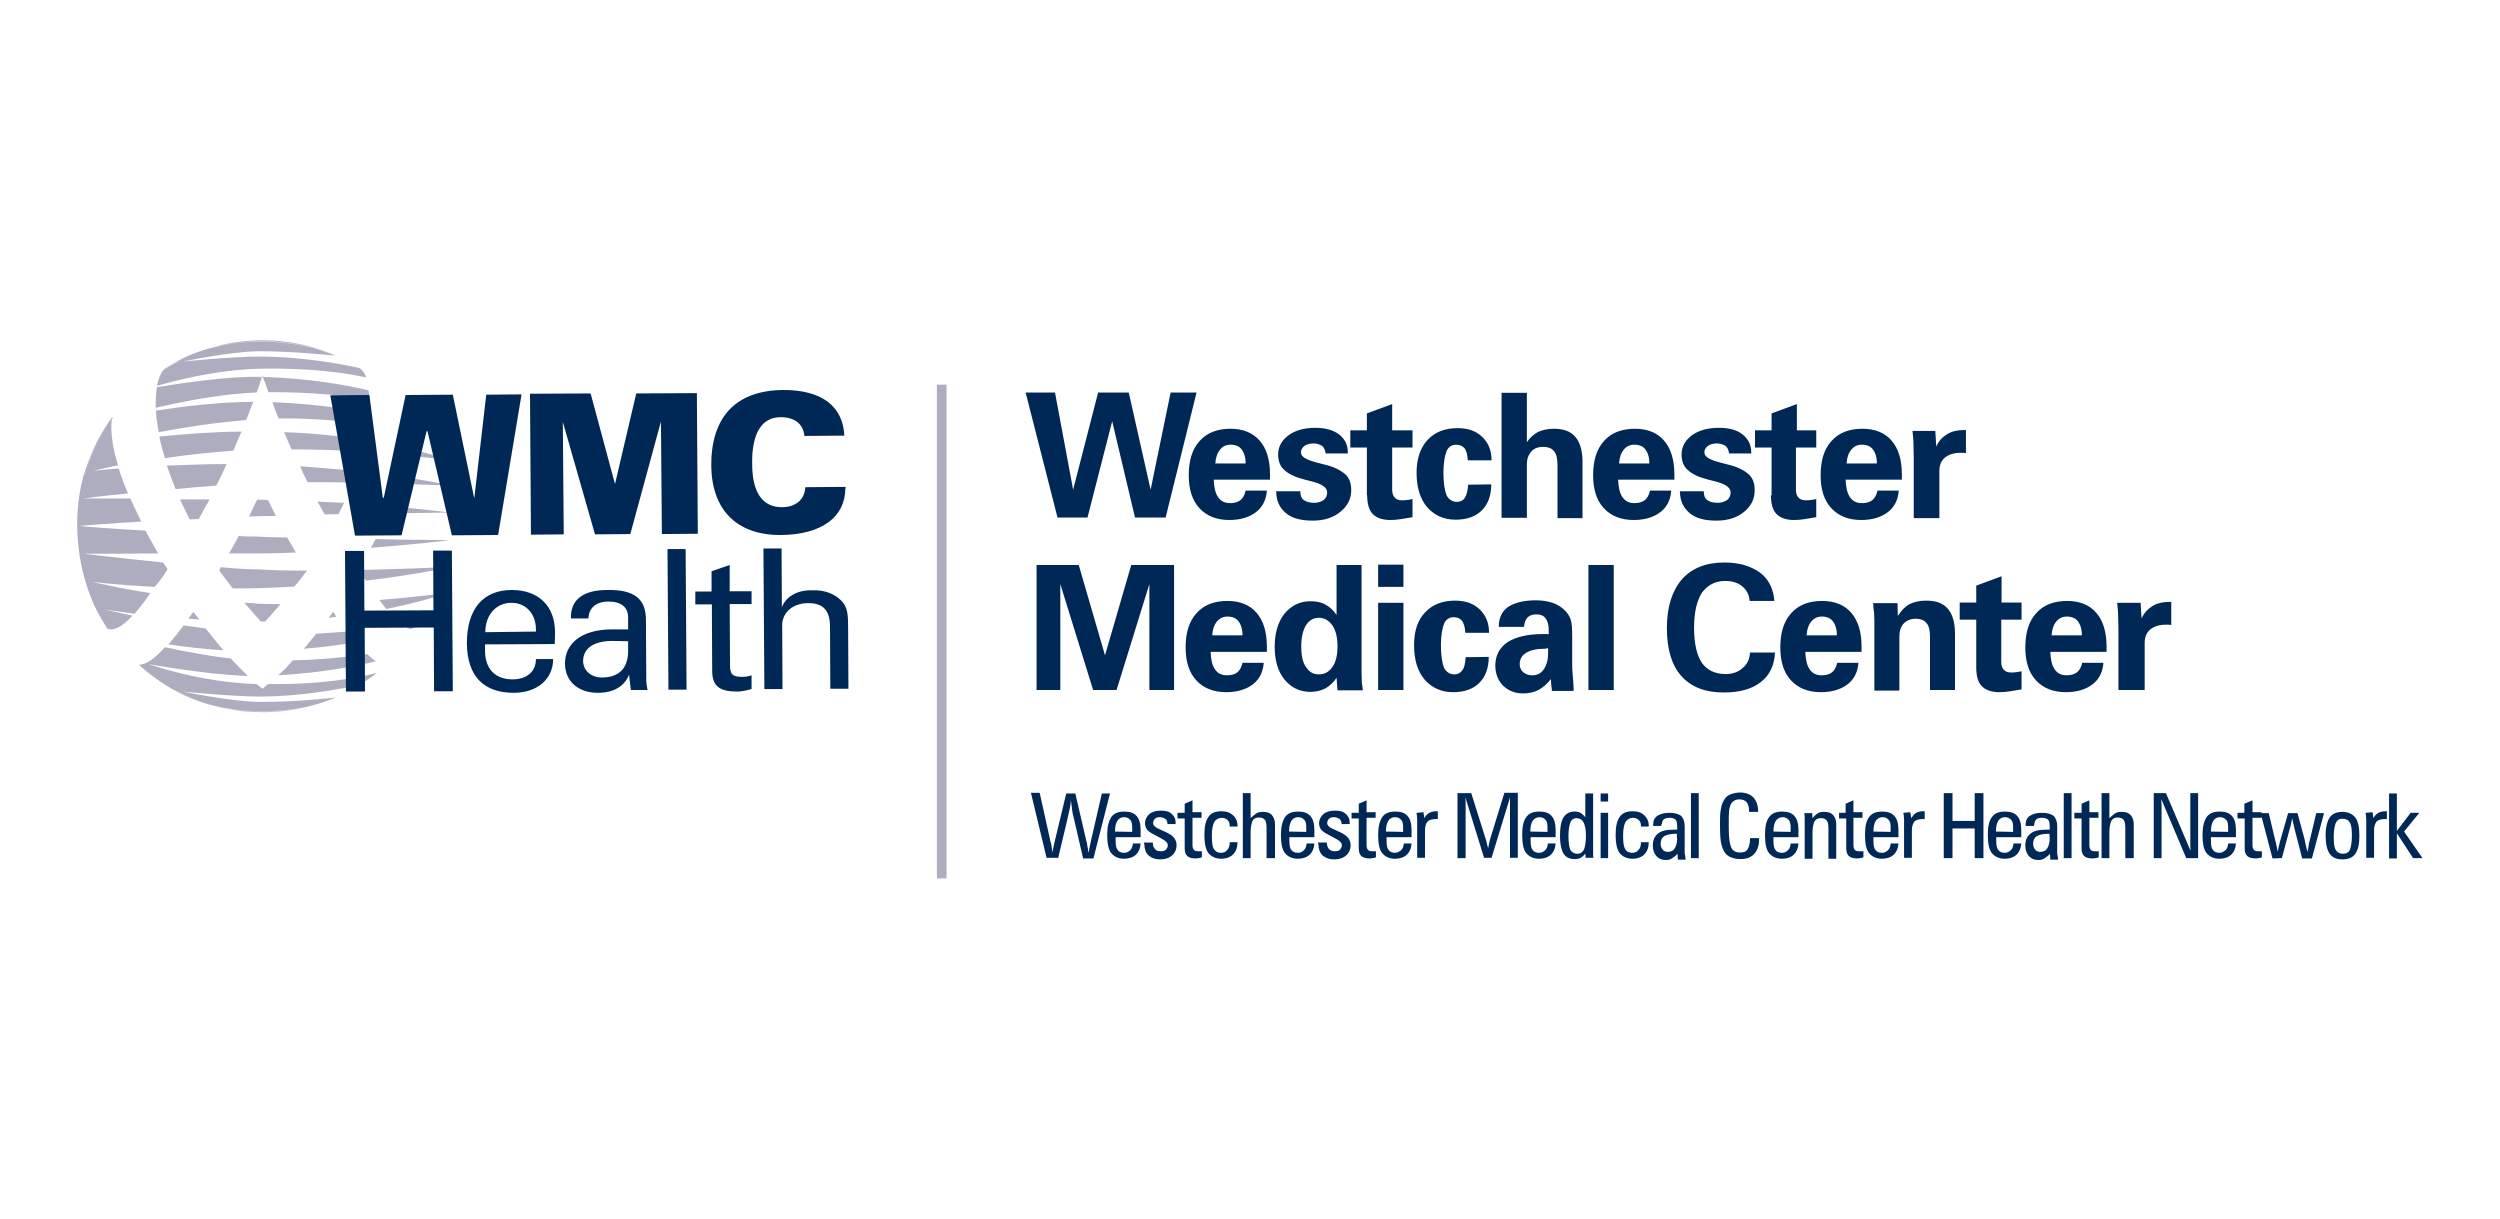 <?xml version="1.0" encoding="utf-8"?>
<!-- Generator: Adobe Illustrator 27.2.0, SVG Export Plug-In . SVG Version: 6.00 Build 0)  -->
<svg version="1.1" id="Layer_1" xmlns="http://www.w3.org/2000/svg" xmlns:xlink="http://www.w3.org/1999/xlink" x="0px" y="0px"
	 viewBox="0 0 800 390.1" style="enable-background:new 0 0 800 390.1;" xml:space="preserve">
<style type="text/css">
	.st0{fill:#AEADBF;}
	.st1{fill:#002856;}
</style>
<g>
	<path class="st0" d="M84,120c0.1,0.3,0.1,0.5,0.3,0.6c-0.1,0-0.3,0-0.4,0C83.9,120.4,83.9,120.1,84,120 M31.1,195.1
		c1,2.1,2.3,4.1,3.5,6.1c0,0,0,0,0.1,0C33.4,199.2,32.1,197.2,31.1,195.1L31.1,195.1 M30.6,194c-0.1-0.1-0.1-0.4-0.3-0.5
		C30.5,193.8,30.5,193.9,30.6,194 M31.1,141.9c1.4-2.9,3.1-5.6,5-8.1c0-0.1,0-0.1,0-0.3c-3.6,5.1-6.5,10.9-8.5,16.9
		c0.9-2.9,2-5.6,3.4-8.3C31,142,31,141.9,31.1,141.9 M27.1,152c0.1-0.3,0.1-0.6,0.3-0.9C27.3,151.5,27.3,151.8,27.1,152 M57,221.3
		c-4.5-2.4-8.6-5.1-12.4-8.5h-0.1c7.8,6.9,16.8,12,28,13.9c-5.4-1.1-10.5-2.9-15.4-5.4L57,221.3z M57.3,115.5c3.8-2,7.9-3.5,12-4.6
		c-6.6,1.5-11.9,4-16.3,6.8c-0.3,0.1-0.5,0.4-0.8,0.6c1.5-1,3.1-1.9,4.8-2.8H57.3z M142.2,155.4c0-0.1,0-0.3-0.1-0.4
		c0,0-0.1,0-0.3,0c0,0.1,0,0.3,0.1,0.4C142.2,155.4,142.2,155.4,142.2,155.4 M139.3,191c0.1-0.3,0.3-0.5,0.4-0.9c0,0-0.1,0-0.3,0
		c-0.1,0.3-0.3,0.6-0.4,0.9C139.2,191,139.3,191,139.3,191 M134.6,200.2c0.4-0.5,0.6-1,0.9-1.5h-0.1c-0.3,0.5-0.6,1-0.9,1.5
		C134.4,200.3,134.6,200.2,134.6,200.2 M139.6,146.8c-0.1-0.3-0.3-0.5-0.4-0.9h-0.1c0.1,0.3,0.3,0.6,0.4,0.9
		C139.6,146.8,139.6,146.8,139.6,146.8 M135.4,138.1c-0.3-0.5-0.6-1-0.9-1.5c0,0,0,0-0.1,0c0.4,0.5,0.6,1,0.9,1.5
		C135.3,138.1,135.4,138.1,135.4,138.1 M143.6,164L143.6,164c0,0-0.1,0-0.3-0.1c0,0,0,0,0,0.1C143.5,164,143.6,164,143.6,164
		 M142.2,181.9c0-0.1,0-0.3,0.1-0.4c0,0-0.1,0-0.4,0c0,0.1-0.1,0.3-0.1,0.4C142.1,181.9,142.2,181.9,142.2,181.9 M27.5,150.8
		c0,0.1,0,0.1,0,0.3s0,0.3-0.1,0.3c0.1-0.3,0.1-0.6,0.3-0.9C27.6,150.5,27.5,150.6,27.5,150.8 M31,194.8c0,0,0,0.1,0.1,0.1
		c-0.1-0.3-0.3-0.6-0.4-0.9C30.8,194.3,30.9,194.5,31,194.8 M84,109.2L84,109.2L84,109.2c9.6,0.1,17.3,1.9,23.4,4.5
		c0.1,0,0.1,0,0.1,0c-7.1-3-15-4.8-23.3-4.8c-5.1,0-10.1,0.6-14.9,1.9C73.7,109.9,78.4,109.2,84,109.2z M143.2,172.9
		c0.3,0,0.4,0,0.4,0l0,0C143.6,172.9,143.5,172.9,143.2,172.9L143.2,172.9 M120.8,215.3L120.8,215.3c-0.1,0-0.1,0.1-0.3,0.1
		C120.7,215.4,120.8,215.3,120.8,215.3 M84,227.7c-4.1,0-7.9-0.3-11.5-0.9c3.8,0.8,7.6,1.1,11.6,1.1c4.8,0,9.5-0.6,13.9-1.6
		C93.8,227.2,89.2,227.7,84,227.7L84,227.7z M27.1,152c-0.8,2.5-1.3,5-1.6,7.5v0.1c-0.4,2.9-0.6,5.8-0.6,8.8l0,0l0,0l0,0
		c0,3,0.3,5.9,0.6,8.8v0.1c0.5,3,1.1,5.9,2,8.6c0,0.1,0,0.1,0,0.3c0.8,2.5,1.8,5,2.9,7.4c-3.5-7.8-5.4-16.5-5.4-25.6
		C25,162.3,25.8,157,27.1,152 M53.6,182.2c-0.1-0.3-0.3-0.5-0.5-0.8c-0.3-0.5-0.5-0.9-0.9-1.4c-13.8-1.4-25.4-2.8-25.4-2.8
		s11,0,23.8-0.1c-1.4-2.5-2.8-4.9-4-7.3c-11.1-0.6-19.5-1.3-21.5-1.5c1.9-0.1,9.8-0.8,20.1-1.4c-1.3-2.6-2.4-5-3.5-7.4
		c-8.6,0-15,0-15,0s5.9-0.8,14.3-1.6c-1.3-2.9-2.3-5.6-3-8c-5.3,0.4-8.1,0.8-8.1,0.8s2.9-0.8,7.9-1.8c-0.9-2.8-1.5-5.3-1.8-7.5v-0.1
		c-0.5-3.3-0.5-5.8-0.1-7.8c-1.9,2.6-3.5,5.3-5,8.1c0,0.1-0.1,0.1-0.1,0.3c-1.3,2.6-2.4,5.4-3.4,8.3c-0.1,0.3-0.1,0.6-0.3,0.9
		s-0.1,0.6-0.3,0.9c-1.4,5-2.1,10.3-2.1,15.8c0,9.1,1.9,17.9,5.4,25.8c0.1,0.1,0.1,0.4,0.3,0.5c0.1,0.3,0.3,0.6,0.4,0.9l0,0
		c1,2.1,2.3,4.1,3.5,6.1c2,1,4.8-0.5,8.1-4.1c-5.5-1.1-8.8-2-8.8-2s3.4,0.6,9.4,1.4c1.6-1.8,3.4-4,5.1-6.6
		c-11.3-1.8-18.5-3.6-18.5-3.6s7.6,1,19.9,1.6C51.1,186,52.4,184.2,53.6,182.2 M65.8,201.1c-2.5-0.4-4.8-0.6-7-1
		c-1.8,2.4-3.4,4.4-4.9,6.1c5.3,0.8,11.4,1.5,17.6,1.9C69.5,205.8,67.7,203.4,65.8,201.1 M89,216.1c13.9-0.8,24.8-2.9,31.3-4.5
		c-0.9-0.5-1.8-1.4-2.8-2.3c-6.1,0.9-14.4,1.8-23.8,2C92.2,213.1,90.7,214.6,89,216.1 M85.8,218.9c-0.6,0.5-1.1,1-1.8,1.5
		c-0.6-0.5-1.3-1-1.9-1.5c-18-0.5-34.6-6.4-34.6-6.4s18.4,3.4,31.8,3.8c-1.8-1.8-3.6-3.6-5.5-5.6c-7.4-0.8-14.9-2.3-21-3.6
		c-3.5,3.9-6.1,5.6-8.3,5.6c3.8,3.4,7.9,6.3,12.4,8.5l0.3,0.1c4.8,2.5,9.9,4.3,15.4,5.4c3.6,0.6,7.4,1,11.5,0.9l0,0
		c5.1,0,9.8-0.5,14.1-1.4c3.3-0.8,6.3-1.8,9.3-3c0,0-12.5,1.5-24.5,1.4c-8.5,0-24.5-3.3-24.5-3.3s15.9,1.6,24.6,1.6
		c16.5,0,32-3.8,32-3.8c1.9-1.1,3.8-2.4,5.5-3.8c0,0,0.1-0.1,0.3-0.1C120.3,215.4,107.4,219.2,85.8,218.9 M107.1,196.4l-0.5-0.6
		c-0.5,0.6-1,1.3-1.4,1.9c0.9-0.1,1.8-0.3,2.5-0.3C107.4,197.1,107.2,196.8,107.1,196.4 M61.4,196.4c-0.4,0.6-0.8,1.1-1.1,1.6
		c1.1,0.1,2.3,0.1,3.5,0.3c-0.6-0.9-1.3-1.6-1.9-2.5L61.4,196.4z M101.2,202.8c-1.4,1.6-2.6,3.3-4,4.8c6.4-0.5,11.9-1.3,16.6-2.1
		c-0.9-1-1.8-2.1-2.8-3.4C107.9,202.3,104.7,202.6,101.2,202.8 M115.9,144.5c0.4-1.3,0.6-2.5,0.9-3.6c-7.4-1.3-16.1-2.3-25.9-2.6
		c0.8,1.8,1.6,3.6,2.4,5.5C101.6,143.8,109.3,144.1,115.9,144.5 M77.3,138.1c-10.1,0.1-19.1,0.9-26.3,1.6c0.4,2.1,1,4.5,1.8,6.9
		c6.5-1,13.9-1.8,21.9-2.4C75.5,142.1,76.4,140.1,77.3,138.1 M98.4,154.3c4.8,0,9.6,0,14.4,0.1c0.5-1.3,0.9-2.4,1.4-3.6
		c-5.5-0.6-11.6-1.1-18.1-1.6C96.7,150.9,97.5,152.5,98.4,154.3 M101.6,160.5c0.3,0.5,0.6,1.1,0.9,1.6l1.4,2.5c1.4,0,2.9,0,4.4-0.1
		c0.6-1.3,1.3-2.4,1.8-3.6C107.2,160.8,104.4,160.7,101.6,160.5 M72.5,148.5c-7,0-13.5,0.3-19.1,0.5c0.8,2.4,1.8,5,2.8,7.5
		c4.3-0.4,8.8-0.8,13-1.1C70.4,153.1,71.5,150.9,72.5,148.5 M82.8,118c16.8-0.4,28.8,1.5,34.4,2.8c-0.5-1.5-1.3-2.5-2.1-3
		c-0.1,0-0.1-0.1-0.3-0.1c-2.3-0.5-16.6-3.6-31.8-3.6c-8.8,0-24.6,1.6-24.6,1.6s16-3.3,24.5-3.3c11.3,0,23,1.3,24.4,1.4
		c-6.1-2.6-13.6-4.4-23.3-4.5l0,0l0,0c-5.5,0-10.4,0.6-14.6,1.6c-4.3,1.1-8.3,2.6-12,4.6l-0.3,0.1c-1.6,0.9-3.3,1.8-4.8,2.8
		c-0.9,1-1.6,2.8-2.1,5.1C55.6,121.9,68.8,118.4,82.8,118 M67,159.8c-3,0-6.3,0-9.4,0c1,2.1,2,4.3,3.1,6.4c1,0,1.9-0.1,2.9-0.1
		c0.8-1.4,1.4-2.6,2.1-3.9C66.2,161.4,66.7,160.7,67,159.8 M89.2,133.9c10-0.1,20.3,0.8,28.6,1.6c0.1-1.1,0.3-2.3,0.4-3.3
		c-7.8-1.5-18.1-3-31-3.5C87.8,130.5,88.4,132.3,89.2,133.9 M83.8,120.6c-0.3,0-0.4,0-0.6,0c-10.6-0.3-26.8,2.3-33,3.3
		c-0.3,1.9-0.4,4-0.4,6.6c8.6-2,21.1-4.5,32.3-4.9C82.8,123.9,83.3,122.3,83.8,120.6 M85.9,125.5c13.1-0.1,24.5,1.1,32.3,2.3
		c0-1-0.1-2-0.3-2.9c-7.5-1.8-19.1-3.8-33.8-4.3C84.8,122.3,85.3,123.9,85.9,125.5 M81,128.6c-10.8,0-22.8,1.5-31.1,2.8
		c0.1,2.1,0.4,4.4,0.9,6.9c7.8-1.5,17.5-3,28-3.9C79.5,132.5,80.3,130.5,81,128.6 M128.4,154.8c7.3,0.3,12.5,0.5,13.6,0.5
		c0-0.1,0-0.3-0.1-0.4c-1-0.3-5.6-1.1-12.8-2.3C128.9,153.4,128.7,154.1,128.4,154.8 M117.1,185.8c13.5-1.6,22.9-3.5,24.8-3.9
		c0-0.1,0.1-0.3,0.1-0.4c-2,0.1-13.5,0.6-27,0.9C115.7,183.7,116.3,184.8,117.1,185.8 M120.2,172.5c-0.5,0.9-1,1.9-1.5,2.8
		c12.9-1,22.6-2.1,24.5-2.4c0,0,0,0,0-0.1C141.3,172.8,131.6,172.8,120.2,172.5 M131.3,145.8c4.5,0.5,7.5,0.9,8.1,0.9
		c-0.1-0.3-0.3-0.6-0.4-0.9c-0.6-0.3-3.3-1-7.3-2C131.7,144.5,131.4,145.1,131.3,145.8 M132.6,137.6c1.4,0.3,2.4,0.4,2.6,0.5
		c-0.3-0.5-0.6-1-0.9-1.5c-0.3-0.1-0.9-0.4-1.8-0.6C132.6,136.5,132.6,137.1,132.6,137.6 M123.6,194.9c8.6-1.8,14.1-3.4,15.4-3.8
		c0.1-0.3,0.3-0.6,0.4-0.9c-1.3,0.1-8.1,1-18,1.8C122.2,193,122.9,194,123.6,194.9 M131.3,201.3c1.6-0.5,2.6-0.9,3-1
		c0.4-0.5,0.6-1,0.9-1.5c-0.6,0.1-3,0.5-6.6,1.1C129.6,200.6,130.6,201.1,131.3,201.3 M124.3,164.3c9.6-0.1,17.4-0.3,18.9-0.3
		c0,0,0,0,0-0.1c-1.4-0.1-8.3-1-17.9-1.9C125.1,162.9,124.7,163.7,124.3,164.3 M82.8,159.9c-0.1,0-0.3,0-0.5,0
		c-0.9,1.8-1.8,3.6-2.6,5.4c0.9,0,1.8-0.1,2.8-0.1c1.6,0,3.5-0.1,5.8-0.1c-0.9-1.6-1.6-3.4-2.5-5C84.8,159.9,83.8,159.9,82.8,159.9
		 M70.7,181.5c-0.3,0.4-0.4,0.8-0.6,1c1.4,2,2.9,3.9,4.4,5.8c2.8,0,5.6,0,8.6-0.1c3.8-0.1,7.5-0.3,11.1-0.5c1.4-1.6,2.8-3.4,4-5.1
		c-5.5,0-10.8-0.1-15.5-0.4C78.9,182.2,74.9,181.9,70.7,181.5 M76.4,171.5c-1,1.9-2.1,3.8-3.1,5.6c3.6,0,6.9,0,9.5,0
		c3.9,0,7.9-0.1,11.9-0.3c-0.9-1.5-1.8-3.1-2.8-4.8c-3.8-0.1-7-0.1-9.5-0.3C80.5,171.7,78.5,171.7,76.4,171.5 M78.2,192.9
		c2.4,2.8,4.4,5,5.3,6c0.4,0,0.8,0,1.3,0c0.9-1,2.8-3,5-5.6c-2.4,0-4.8,0-7.1-0.1C81,193,79.7,192.9,78.2,192.9"/>
	<path class="st1" d="M250.2,194.3l-0.1-18.8h-5.8l0.3,45h5.8l-0.1-20.4c0-4.1,3.4-7.1,8.3-7.1c5,0,7,2.5,7,7.6l0.1,19.8h5.8
		l-0.1-19.4c0-3.6-0.1-6.1-1.5-8c-2-2.6-5.6-4.3-9.8-4.1C255.2,188.7,251.5,190.9,250.2,194.3 M222.5,189.3v4.1h5.3l0.1,21.3
		c0,5,2.5,6.6,8.1,6.6c1.1,0,2.6-0.3,4.5-0.8v-4.4c-0.9,0.3-1.9,0.5-2.9,0.5c-3.4,0-4-0.9-4-4l-0.1-19.3h7v-4.1h-7v-8.4l-5.8,2v6.5
		L222.5,189.3z M219.4,175.7h-5.8l0.3,45h5.8L219.4,175.7z M207.2,220.8c-0.3-1.6-0.4-2.6-0.4-3v-2l-0.1-17.4
		c0-6.6-3.5-9.8-12.5-9.6c-7.5,0-11.5,3.1-11.5,8.6v0.5h5.6c0.1-3.4,2.5-5.4,6.4-5.4c4.1,0,6.3,1.8,6.3,5.1v3.8h-5.4
		c-9.5,0.1-14.8,4.5-14.8,10.9c0,5.6,4.1,9.4,10.5,9.4c5,0,8.5-2,10-5.8c0.3,2.3,0.4,3.9,0.6,4.9H207.2z M201,205.2v3.1
		c0,5.6-3,8.5-8.4,8.5c-3.5,0-6-2.3-6-5.3c0-3.8,3.1-6.4,9.4-6.4L201,205.2z M155.3,202.3c0-5.6,3.5-9.4,8.4-9.4
		c4.4,0,7.8,3.3,7.8,8.6v0.6L155.3,202.3z M177,210.9h-5.5c0,4-2.9,6.5-7.5,6.5c-5.5,0-8.8-3.3-8.8-9.3v-1.3v-0.6l22.3-0.1
		c0.1-1.3,0.1-2.5,0.1-3.8c0-8.4-5.3-13.5-13.8-13.5c-9.1,0-14.4,5.9-14.4,17.1c0.1,10.4,5.3,15.8,15,15.8
		C171.8,221.7,177,217.4,177,210.9 M116.8,221.3l-0.1-20.4l22.1-0.1l0.1,20.4h6l-0.3-45h-6l0.1,19.1l-22.1,0.1l-0.1-19.1h-6.1
		l0.3,45H116.8z M270.5,156.3c0,9-7.4,14.8-20.6,14.9c-14,0.1-22.1-7.9-22.3-22.1c-0.1-15.6,7.8-24.1,22.8-24.3
		c12.5-0.1,19.3,5.1,19.8,14.6l-12.8,0.1c-0.3-3.8-3.1-6-7.6-6c-6,0-9.3,5.1-9.1,15c0,9.1,3.3,13.8,9.5,13.8c4.4,0,7.3-2.4,7.5-6.4
		l12.9-0.1V156.3z M169.6,126l19.4-0.1l7.8,29l6.8-29l19.4-0.1l0.3,45l-11.5,0.1l-0.3-36l-9.8,36l-11.3,0.1l-10.3-36l0.3,36
		l-10.5,0.1L169.6,126z M105.7,126.5l12.5-0.1l4.3,32.9h0.3l7-32.9l15.1-0.1l6.8,32.9h0.1l3.8-32.9l11.3-0.1l-7.5,45l-14.8,0.1
		l-7.8-33.3h-0.3l-8,33.3l-14.9,0.1L105.7,126.5z M328.2,125.6h9.4l5.8,31.1l8-31.1h9.8l7,31.1l6.4-31.1h8.3l-9.9,40h-9.8l-7.3-30.8
		l-7.9,30.8h-9.6L328.2,125.6z M398.6,157c-0.3,1.4-0.9,2.4-1.6,3c-0.8,0.6-1.9,1-3.3,1c-1.8,0-3-0.6-3.9-1.9
		c-0.9-1.3-1.3-3.1-1.4-5.6h18c0-0.3,0-0.4,0-0.6s0-0.6,0-1.1c0-4.6-1.1-8.3-3.3-10.8s-5.3-3.8-9.3-3.8c-4.3,0-7.6,1.3-9.9,3.9
		c-2.4,2.6-3.5,6.3-3.5,11c0,4.5,1.1,8,3.4,10.5c2.3,2.5,5.5,3.8,9.6,3.8c3.5,0,6.4-0.9,8.5-2.5c2.1-1.6,3.3-4,3.5-6.9L398.6,157
		L398.6,157z M388.9,148.4c0.1-1.9,0.6-3.4,1.5-4.5c0.9-1.1,2-1.6,3.4-1.6c1.5,0,2.8,0.5,3.5,1.5c0.8,1,1.3,2.5,1.3,4.5h-9.6
		 M408.4,157.4c0,2.9,1.1,5.1,3.1,6.8s4.9,2.4,8.6,2.4c3.5,0,6.5-0.9,8.8-2.8s3.5-4.1,3.5-7c0-2.1-0.6-3.9-2-5.1s-3.6-2.4-6.8-3.1
		c-0.4-0.1-1.1-0.3-1.9-0.5c-3.6-0.9-5.4-1.9-5.4-3.3c0-0.9,0.4-1.5,1.1-2.1c0.8-0.5,1.6-0.8,2.9-0.8c1.1,0,2,0.3,2.8,0.8
		c0.6,0.5,1,1.4,1.1,2.4h7.1v-0.3c0-2.4-0.9-4.3-2.8-5.8c-1.9-1.4-4.4-2.1-7.6-2.1c-3.5,0-6.4,0.8-8.6,2.4c-2.1,1.6-3.3,3.6-3.3,6.1
		c0,2.1,0.6,3.8,2,5c1.3,1.3,3.5,2.3,6.6,3.1c0.5,0.1,1.1,0.3,2,0.5c3.5,0.9,5.1,2,5.1,3.6c0,1-0.4,1.8-1.1,2.4
		c-0.8,0.5-1.8,0.9-3,0.9c-1.5,0-2.6-0.3-3.4-0.9c-0.8-0.6-1.1-1.5-1.1-2.8h-7.9 M437.5,158.5c0,2.8,0.6,4.8,1.8,6s3,1.9,5.6,1.9
		c1.1,0,2.4-0.1,3.5-0.3s2.4-0.4,3.6-0.6v-5.8c-0.6,0.1-1.3,0.3-1.8,0.3c-0.5,0.1-1.1,0.1-1.6,0.1c-1,0-1.8-0.3-2.3-0.9
		c-0.5-0.5-0.8-1.4-0.8-2.4v-13.6h6.5v-5.5h-6.5v-8.4l-8.1,3v5.4h-5.3v5.5h5.3V158.5z M469.8,155.1c-0.1,1.9-0.5,3.3-1,4.1
		c-0.5,0.9-1.5,1.4-2.6,1.4c-1.5,0-2.6-0.8-3.3-2.1c-0.6-1.5-1-3.9-1-7.3c0-3,0.4-5.3,1-6.8c0.6-1.5,1.8-2.1,3.1-2.1
		c1.1,0,2,0.4,2.6,1.1s1,2,1.1,3.9h7.6c0-3.1-1-5.6-3-7.5s-4.5-2.8-7.9-2.8c-4.1,0-7.3,1.3-9.6,3.8s-3.5,6-3.5,10.5
		c0,4.6,1.1,8.3,3.4,11c2.3,2.6,5.3,4,9.1,4c3.6,0,6.4-1,8.4-3s3-4.8,3-8.3L469.8,155.1L469.8,155.1z M488.6,165.8v-17.3
		c0-1.6,0.5-3,1.4-4c0.9-1,2.1-1.5,3.8-1.5s2.8,0.5,3.5,1.4c0.8,0.9,1.1,2.4,1.1,4.5v16.9h8v-18c0-3.6-0.8-6.3-2.3-8
		c-1.5-1.8-3.8-2.6-6.9-2.6c-2,0-3.6,0.4-5,1c-1.4,0.8-2.6,1.8-3.6,3.3v-15.8h-8.1v40h8.1V165.8z M528,157c-0.3,1.4-0.9,2.4-1.6,3
		c-0.8,0.6-1.9,1-3.3,1c-1.8,0-3-0.6-3.9-1.9c-0.9-1.3-1.3-3.1-1.4-5.6h18c0-0.3,0-0.4,0-0.6s0-0.6,0-1.1c0-4.6-1.1-8.3-3.3-10.8
		c-2.1-2.5-5.3-3.8-9.3-3.8c-4.3,0-7.6,1.3-9.9,3.9c-2.4,2.6-3.5,6.3-3.5,11c0,4.5,1.1,8,3.4,10.5c2.3,2.5,5.5,3.8,9.6,3.8
		c3.5,0,6.4-0.9,8.5-2.5s3.3-4,3.5-6.9L528,157L528,157z M518.1,148.4c0.1-1.9,0.6-3.4,1.5-4.5s2-1.6,3.4-1.6c1.5,0,2.8,0.5,3.5,1.5
		c0.8,1,1.3,2.5,1.3,4.5h-9.6 M537.6,157.4c0,2.9,1.1,5.1,3.1,6.8s4.9,2.4,8.6,2.4c3.5,0,6.5-0.9,8.8-2.8c2.3-1.9,3.4-4.1,3.4-7
		c0-2.1-0.6-3.9-2-5.1s-3.6-2.4-6.8-3.1c-0.4-0.1-1.1-0.3-1.9-0.5c-3.6-0.9-5.4-1.9-5.4-3.3c0-0.9,0.4-1.5,1.1-2.1
		c0.8-0.5,1.6-0.8,2.9-0.8c1.1,0,2,0.3,2.8,0.8c0.6,0.5,1,1.4,1.1,2.4h7.1v-0.3c0-2.4-0.9-4.3-2.8-5.8c-1.9-1.5-4.4-2.1-7.6-2.1
		c-3.5,0-6.4,0.8-8.6,2.4c-2.1,1.6-3.3,3.6-3.3,6.1c0,2.1,0.6,3.8,2,5c1.3,1.3,3.5,2.3,6.6,3.1c0.5,0.1,1.1,0.3,2,0.5
		c3.5,0.9,5.1,2,5.1,3.6c0,1-0.4,1.8-1.1,2.4c-0.8,0.5-1.8,0.9-3,0.9c-1.5,0-2.6-0.3-3.4-0.9c-0.8-0.6-1.1-1.5-1.1-2.8h-7.8
		 M566.7,158.5c0,2.8,0.6,4.8,1.8,6s3,1.9,5.6,1.9c1.1,0,2.4-0.1,3.5-0.3s2.4-0.4,3.6-0.6v-5.8c-0.6,0.1-1.3,0.3-1.8,0.3
		c-0.5,0.1-1.1,0.1-1.6,0.1c-1,0-1.8-0.3-2.3-0.9c-0.5-0.5-0.8-1.4-0.8-2.4v-13.6h6.5v-5.5H575v-8.4l-8.1,3v5.4h-5.3v5.5h5.3v15.3
		H566.7z M600.8,157c-0.3,1.4-0.9,2.4-1.6,3s-1.9,1-3.3,1c-1.8,0-3-0.6-3.9-1.9c-0.9-1.3-1.3-3.1-1.4-5.6h18c0-0.3,0-0.4,0-0.6
		s0-0.6,0-1.1c0-4.6-1.1-8.3-3.3-10.8c-2.1-2.5-5.3-3.8-9.3-3.8c-4.3,0-7.6,1.3-9.9,3.9c-2.4,2.6-3.5,6.3-3.5,11
		c0,4.5,1.1,8,3.4,10.5c2.3,2.5,5.5,3.8,9.6,3.8c3.5,0,6.4-0.9,8.5-2.5s3.3-4,3.5-6.9L600.8,157L600.8,157z M590.9,148.4
		c0.1-1.9,0.6-3.4,1.5-4.5s2-1.6,3.4-1.6c1.5,0,2.8,0.5,3.5,1.5c0.8,1,1.3,2.5,1.3,4.5h-9.6 M620.6,165.8v-15.1
		c0-1.9,0.6-3.3,1.8-4.3c1.3-1,2.9-1.5,5-1.5c0.3,0,0.4,0,0.6,0s0.6,0,1.1,0.1v-7.4h-0.3c-2.3,0-4.3,0.4-5.8,1.4
		c-1.5,0.9-2.6,2.1-3.4,3.9l-0.3-5H612c0.1,1.3,0.3,2.6,0.3,4.1c0,1.5,0.1,3,0.1,4.5v19.3H620.6z M339.3,220.8v-33.9l10.5,33.9h7.5
		l10.5-33.9v33.9h7.9v-40H362l-8.4,28.9l-8.4-28.9h-13.5v40H339.3z M397.6,212.1c-0.3,1.4-0.9,2.4-1.6,3s-1.9,1-3.3,1
		c-1.8,0-3-0.6-3.9-1.9c-0.9-1.3-1.3-3.1-1.4-5.6h18c0-0.3,0-0.4,0-0.6s0-0.6,0-1.1c0-4.6-1.1-8.3-3.3-10.8
		c-2.1-2.5-5.3-3.8-9.3-3.8c-4.3,0-7.6,1.3-9.9,3.9c-2.4,2.6-3.5,6.3-3.5,11c0,4.5,1.1,8,3.4,10.5c2.3,2.5,5.5,3.8,9.6,3.8
		c3.5,0,6.4-0.9,8.5-2.5c2.1-1.6,3.3-4,3.5-6.9L397.6,212.1L397.6,212.1z M387.9,203.4c0.1-1.9,0.6-3.4,1.5-4.5s2-1.6,3.4-1.6
		c1.5,0,2.8,0.5,3.5,1.5c0.8,1,1.3,2.5,1.3,4.5h-9.6 M436.1,220.8c-0.1-0.6-0.1-1.3-0.3-2.1c0-0.9-0.1-2-0.1-3.5v-34.4h-8v16
		c-1-1.5-2.1-2.5-3.5-3.3c-1.4-0.8-3-1.1-4.9-1.1c-3.4,0-6.1,1.4-8.3,4c-2,2.6-3.1,6.1-3.1,10.5s1,7.9,3.1,10.5s4.9,4,8.3,4
		c1.8,0,3.4-0.4,4.8-1.1c1.4-0.8,2.6-1.9,3.6-3.4l0.3,4h8.1V220.8z M416.4,206.9c0-2.9,0.5-5.1,1.5-6.8c1-1.6,2.4-2.4,4.1-2.4
		c1.9,0,3.3,0.9,4.4,2.5c1.1,1.6,1.6,3.9,1.6,6.6c0,2.8-0.5,5-1.6,6.6c-1.1,1.6-2.5,2.4-4.4,2.4c-1.8,0-3.1-0.8-4.1-2.4
		C416.9,212.1,416.4,209.8,416.4,206.9 M441,187.8h8.1v-7.1H441V187.8z M441,220.8h8.1v-27.9H441V220.8z M469,210.3
		c-0.1,1.9-0.4,3.3-1,4.1c-0.6,0.9-1.5,1.4-2.6,1.4c-1.5,0-2.6-0.8-3.3-2.1c-0.6-1.5-1-3.9-1-7.3c0-3,0.4-5.3,1-6.8
		c0.6-1.5,1.8-2.1,3.1-2.1c1.1,0,2,0.4,2.6,1.1c0.6,0.8,1,2,1.1,3.9h7.6c0-3.1-1-5.6-3-7.5s-4.5-2.8-7.9-2.8c-4.1,0-7.3,1.3-9.6,3.8
		c-2.4,2.5-3.5,6-3.5,10.5c0,4.6,1.1,8.3,3.4,11c2.3,2.6,5.3,4,9.1,4c3.6,0,6.4-1,8.4-3c2-2,3-4.8,3-8.3L469,210.3L469,210.3z
		 M503.6,220.8c-0.1-2.4-0.3-4.3-0.4-5.5c-0.1-1.3-0.1-2.3-0.1-3v-8.5c0-2.6-0.1-4.5-0.5-5.6c-0.4-1.1-1-2.1-2-3
		c-1-1-2.3-1.8-3.8-2.3c-1.5-0.5-3.3-0.8-5.3-0.8c-4,0-6.9,0.8-8.9,2.1c-2,1.4-3,3.6-3,6.4h8.1c0.1-1.4,0.5-2.4,1.1-3
		c0.6-0.6,1.5-1,2.8-1c1.4,0,2.4,0.4,3,1.3c0.6,0.8,1,2,1,3.8c0,0.1,0,0.4,0,0.6s0,0.5,0,0.6c-0.3,0-0.5,0-1,0c-0.4,0-0.8,0-0.9,0
		c-4.9,0-8.6,0.9-11.3,2.6c-2.6,1.8-3.9,4.3-3.9,7.5c0,2.6,0.9,4.8,2.5,6.4c1.6,1.6,3.8,2.5,6.4,2.5c1.9,0,3.5-0.4,4.9-1.1
		c1.5-0.8,2.8-2,4-3.5c0,0.9,0.1,2.1,0.3,3.5c0,0.1,0,0.3,0,0.3h6.9V220.8z M495.4,207.4c0,0.3,0,0.4,0,0.6s0,0.5,0,0.9
		c0,2.3-0.5,4-1.4,5.3c-0.9,1.3-2.1,1.9-3.8,1.9c-1.1,0-2-0.4-2.8-1c-0.8-0.8-1.1-1.6-1.1-2.6c0-1.6,0.8-2.9,2.1-3.6
		c1.4-0.9,3.4-1.3,6-1.3L495.4,207.4 M508.3,220.8h8.1v-40h-8.1V220.8z M560,208.8c-0.1,2.1-0.9,3.8-2.4,5c-1.4,1.3-3.3,1.9-5.4,1.9
		c-3.4,0-6-1.3-7.6-3.6c-1.6-2.4-2.5-6.1-2.5-11.3c0-4.9,0.9-8.6,2.5-11.1c1.8-2.5,4.3-3.8,7.5-3.8c2.3,0,4.1,0.6,5.5,1.8
		s2.1,2.6,2.3,4.6h7.9c-0.3-3.9-1.8-6.9-4.5-9c-2.9-2.1-6.6-3.3-11.5-3.3c-5.9,0-10.4,1.8-13.6,5.4c-3.1,3.6-4.8,8.8-4.8,15.5
		c0,6.8,1.5,11.9,4.6,15.4c3.1,3.5,7.6,5.3,13.6,5.3c5,0,9-1.1,11.8-3.3c2.8-2.1,4.4-5.3,4.6-9.5L560,208.8L560,208.8z M587.9,212.1
		c-0.3,1.4-0.9,2.4-1.6,3s-1.9,1-3.3,1c-1.8,0-3-0.6-3.9-1.9c-0.9-1.3-1.3-3.1-1.4-5.6h18c0-0.3,0-0.4,0-0.6s0-0.6,0-1.1
		c0-4.6-1.1-8.3-3.3-10.8c-2.1-2.5-5.3-3.8-9.3-3.8c-4.3,0-7.6,1.3-9.9,3.9c-2.4,2.6-3.5,6.3-3.5,11c0,4.5,1.1,8,3.4,10.5
		c2.3,2.5,5.5,3.8,9.6,3.8c3.5,0,6.4-0.9,8.5-2.5s3.3-4,3.5-6.9L587.9,212.1L587.9,212.1z M578.1,203.4c0.1-1.9,0.6-3.4,1.5-4.5
		c0.9-1.1,2-1.6,3.4-1.6c1.5,0,2.8,0.5,3.5,1.5c0.8,1,1.3,2.5,1.3,4.5h-9.6 M607.8,220.8v-17.3c0-1.6,0.5-3,1.4-4
		c1-1,2.3-1.5,3.8-1.5c1.6,0,2.8,0.5,3.5,1.4c0.8,0.9,1.1,2.4,1.1,4.5v16.9h8v-18c0-3.6-0.8-6.3-2.3-8c-1.5-1.8-3.8-2.6-6.9-2.6
		c-2.1,0-3.9,0.4-5.3,1.1c-1.5,0.8-2.6,2-3.8,3.8l-0.1-4.1h-7.8c0.1,1,0.1,2,0.3,2.9c0,0.9,0.1,1.8,0.1,2.5v22.6h7.9V220.8z
		 M632.4,213.6c0,2.8,0.6,4.8,1.8,6s3,1.9,5.6,1.9c1.1,0,2.4-0.1,3.5-0.3s2.4-0.4,3.6-0.6v-5.8c-0.6,0.1-1.3,0.3-1.8,0.3
		c-0.5,0.1-1.1,0.1-1.6,0.1c-1,0-1.8-0.3-2.3-0.9c-0.5-0.5-0.8-1.4-0.8-2.4v-13.6h6.5v-5.5h-6.4v-8.4l-8.1,3v5.4h-5.3v5.5h5.3v15.3
		H632.4z M666.3,212.1c-0.3,1.4-0.9,2.4-1.6,3c-0.8,0.6-1.9,1-3.3,1c-1.8,0-3-0.6-3.9-1.9c-0.9-1.3-1.3-3.1-1.4-5.6h18
		c0-0.3,0-0.4,0-0.6s0-0.6,0-1.1c0-4.6-1.1-8.3-3.3-10.8c-2.1-2.5-5.3-3.8-9.3-3.8c-4.3,0-7.6,1.3-9.9,3.9c-2.4,2.6-3.5,6.3-3.5,11
		c0,4.5,1.1,8,3.4,10.5c2.3,2.5,5.5,3.8,9.6,3.8c3.5,0,6.4-0.9,8.5-2.5c2.1-1.6,3.3-4,3.5-6.9L666.3,212.1L666.3,212.1z
		 M656.5,203.4c0.1-1.9,0.6-3.4,1.5-4.5c0.9-1.1,2-1.6,3.4-1.6c1.5,0,2.8,0.5,3.5,1.5c0.8,1,1.3,2.5,1.3,4.5h-9.6 M686.3,220.8
		v-15.1c0-1.9,0.6-3.3,1.8-4.3c1.3-1,2.9-1.5,5-1.5c0.3,0,0.4,0,0.6,0s0.6,0,1.1,0.1v-7.4h-0.3c-2.3,0-4.3,0.4-5.8,1.4
		c-1.5,1-2.6,2.1-3.4,3.9l-0.3-5h-7.5c0.1,1.3,0.3,2.6,0.3,4.1c0,1.5,0.1,3,0.1,4.5v19.3H686.3z M338.6,274.6l3.1-13v-0.1
		c0.5-2,0.9-3.8,1-5.5c0.1,1.3,0.3,2.3,0.4,3.3c0.1,0.9,0.3,1.8,0.5,2.4l3,13h3.3l5.3-20.8h-2.6l-3.6,15.6c-0.1,0.8-0.3,1.4-0.4,1.9
		c-0.1,0.5-0.1,1-0.3,1.5c-0.1-0.6-0.1-1.3-0.3-1.9c-0.1-0.6-0.1-1.1-0.3-1.6l-3.6-15.5h-2.9l-3.8,15.8v0.1c-0.3,1-0.4,2-0.6,3
		c-0.1-0.9-0.3-1.6-0.3-2c-0.1-0.5-0.1-0.9-0.3-1.3l-3.5-15.8h-2.8l5,20.8h3.5V274.6z M362.5,270.1c-0.1,0.9-0.4,1.6-0.9,2
		c-0.5,0.5-1.1,0.8-1.9,0.8c-1,0-1.8-0.4-2.1-1c-0.5-0.6-0.6-1.6-0.6-3.1v-0.9h8v-2.3c0-2-0.4-3.5-1.3-4.5c-0.9-1-2.1-1.4-4-1.4
		s-3.3,0.6-4.1,1.8s-1.3,3.1-1.3,5.6c0,2.8,0.4,4.8,1.3,5.9c0.9,1.1,2.3,1.8,4.1,1.8c1.5,0,2.8-0.4,3.8-1.3c0.9-0.9,1.4-2,1.5-3.6
		h-2.5V270.1z M356.8,266.1c0-1.6,0.3-2.8,0.8-3.5c0.5-0.8,1.3-1.1,2.1-1.1c0.9,0,1.5,0.3,2,0.9c0.5,0.5,0.6,1.4,0.6,2.5v1.3
		L356.8,266.1 M366.2,270.2c0,1.5,0.5,2.8,1.3,3.5c0.9,0.8,2.1,1.3,3.8,1.3c1.5,0,2.8-0.4,3.8-1.3c0.9-0.8,1.4-1.9,1.4-3.3
		c0-0.9-0.3-1.6-0.8-2.3c-0.5-0.6-1.4-1.3-2.8-1.9l-2.4-1.1c-0.5-0.3-0.9-0.5-1.1-0.8c-0.3-0.3-0.4-0.6-0.4-1c0-0.5,0.3-1,0.6-1.3
		c0.4-0.4,0.9-0.5,1.6-0.5s1.3,0.3,1.8,0.6c0.4,0.4,0.6,1,0.6,1.6h2.6v-0.4c0-1.3-0.4-2.1-1.3-2.9c-0.9-0.8-2-1-3.5-1
		c-1.5,0-2.8,0.4-3.6,1.1c-0.9,0.8-1.4,1.8-1.4,3c0,0.8,0.3,1.4,0.6,1.9c0.4,0.5,1,1,2,1.5l2.6,1.4c0.8,0.4,1.3,0.8,1.6,1.1
		c0.4,0.4,0.5,0.8,0.5,1.1c0,0.6-0.3,1-0.6,1.4c-0.4,0.4-1,0.5-1.8,0.5c-0.8,0-1.4-0.3-1.8-0.8c-0.4-0.5-0.6-1.1-0.6-2h-2.9
		 M379.1,257.2v2.9h-2.3v1.8h2.3v9.5c0,1.3,0.3,2,0.8,2.5c0.5,0.5,1.4,0.8,2.6,0.8c0.3,0,0.6,0,1-0.1c0.4,0,0.8-0.1,1.1-0.3v-1.9
		h-0.1c-0.5,0-0.9,0-1.1,0c-0.6,0-1.1-0.1-1.4-0.5c-0.3-0.3-0.4-0.9-0.4-1.6v-8.6h2.9v-1.8h-2.9v-3.8L379.1,257.2z M393.5,269.7
		c0,1-0.3,1.8-0.8,2.3c-0.5,0.6-1.1,0.9-2,0.9c-1,0-1.8-0.4-2.3-1.3c-0.5-0.9-0.6-2.3-0.6-4.3s0.3-3.5,0.8-4.3
		c0.5-0.8,1.3-1.3,2.4-1.3c0.8,0,1.4,0.3,1.9,0.8c0.5,0.5,0.6,1.1,0.6,2h2.5v-0.3c0-1.4-0.5-2.4-1.4-3.3c-1-0.9-2.1-1.3-3.8-1.3
		c-1.9,0-3.3,0.6-4.1,1.8c-0.9,1.3-1.3,3.1-1.3,5.8c0,2.6,0.4,4.6,1.3,5.8c0.9,1.1,2.3,1.8,4.1,1.8c1.6,0,2.9-0.5,3.8-1.4
		c0.9-0.9,1.4-2.3,1.4-3.9h-2.5 M408,274.6v-10.9c0-1.3-0.4-2.1-1-2.9c-0.8-0.8-1.6-1-2.9-1c-0.9,0-1.5,0.1-2.1,0.5
		c-0.6,0.4-1.1,0.9-1.8,1.5v-8h-2.5v20.8h2.5v-8.4c0-1.6,0.3-2.8,0.6-3.5c0.4-0.8,1.1-1.1,2.1-1.1c0.9,0,1.5,0.3,1.9,0.8
		c0.4,0.5,0.5,1.5,0.5,2.9v9.3h2.6V274.6z M418.1,270.1c-0.1,0.9-0.4,1.6-0.9,2c-0.5,0.5-1.1,0.8-1.9,0.8c-1,0-1.8-0.4-2.1-1
		c-0.5-0.6-0.6-1.6-0.6-3.1v-0.9h8v-2.3c0-2-0.4-3.5-1.3-4.5c-0.9-1-2.1-1.4-4-1.4s-3.3,0.6-4.1,1.8s-1.3,3.1-1.3,5.6
		c0,2.8,0.4,4.8,1.3,5.9c0.9,1.1,2.3,1.8,4.1,1.8c1.5,0,2.8-0.4,3.8-1.3c0.9-0.9,1.4-2,1.5-3.6h-2.5V270.1z M412.5,266.1
		c0-1.6,0.3-2.8,0.8-3.5c0.5-0.8,1.3-1.1,2.1-1.1c0.9,0,1.5,0.3,2,0.9c0.5,0.5,0.6,1.4,0.6,2.5v1.3L412.5,266.1 M421.9,270.2
		c0,1.5,0.5,2.8,1.3,3.5c0.9,0.8,2.1,1.3,3.8,1.3c1.5,0,2.8-0.4,3.8-1.3c0.9-0.8,1.4-1.9,1.4-3.3c0-0.9-0.3-1.6-0.8-2.3
		c-0.5-0.6-1.4-1.3-2.8-1.9l-2.4-1.1c-0.5-0.3-0.9-0.5-1.1-0.8c-0.3-0.3-0.4-0.6-0.4-1c0-0.5,0.3-1,0.6-1.3c0.4-0.4,0.9-0.5,1.6-0.5
		c0.8,0,1.3,0.3,1.8,0.6c0.4,0.4,0.6,1,0.6,1.6h2.6v-0.4c0-1.3-0.4-2.1-1.3-2.9s-2-1-3.5-1c-1.5,0-2.8,0.4-3.6,1.1
		c-0.9,0.8-1.4,1.8-1.4,3c0,0.8,0.3,1.4,0.6,1.9c0.4,0.5,1,1,2,1.5l2.6,1.4c0.8,0.4,1.3,0.8,1.6,1.1c0.4,0.4,0.5,0.8,0.5,1.1
		c0,0.6-0.3,1-0.6,1.4c-0.4,0.4-1,0.5-1.8,0.5s-1.4-0.3-1.8-0.8c-0.4-0.5-0.6-1.1-0.6-2h-2.9 M434.8,257.2v2.9h-2.3v1.8h2.3v9.5
		c0,1.3,0.3,2,0.8,2.5c0.5,0.5,1.4,0.8,2.6,0.8c0.3,0,0.6,0,1-0.1c0.4,0,0.8-0.1,1.1-0.3v-1.9h-0.1c-0.5,0-0.9,0-1.1,0
		c-0.6,0-1.1-0.1-1.4-0.5c-0.3-0.3-0.4-0.9-0.4-1.6v-8.6h2.9v-1.8h-2.9v-3.8L434.8,257.2z M449.2,270.1c-0.1,0.9-0.4,1.6-0.9,2
		s-1.1,0.8-1.9,0.8c-1,0-1.8-0.4-2.1-1c-0.5-0.6-0.6-1.6-0.6-3.1v-0.9h8v-2.3c0-2-0.4-3.5-1.3-4.5c-0.9-1-2.1-1.4-4-1.4
		s-3.3,0.6-4.1,1.8s-1.3,3.1-1.3,5.6c0,2.8,0.4,4.8,1.3,5.9c0.9,1.1,2.3,1.8,4.1,1.8c1.5,0,2.8-0.4,3.8-1.3c0.9-0.9,1.4-2,1.5-3.6
		h-2.5V270.1z M443.5,266.1c0-1.6,0.3-2.8,0.8-3.5c0.5-0.8,1.3-1.1,2.1-1.1c0.9,0,1.5,0.3,2,0.9c0.5,0.5,0.6,1.4,0.6,2.5v1.3
		L443.5,266.1 M453.3,260.1c0,0.3,0,0.5,0.1,0.8c0.1,1,0.1,1.5,0.1,1.6v12h2.5v-8.8c0-1.3,0.3-2.1,0.8-2.8c0.5-0.5,1.4-0.8,2.6-0.8
		c0,0,0.1,0,0.3,0s0.3,0,0.4,0v-2.5c-0.1,0-0.1,0-0.3,0s-0.1,0-0.3,0c-0.9,0-1.8,0.3-2.3,0.6c-0.6,0.4-1.1,1-1.4,1.6l-0.3-1.9
		L453.3,260.1L453.3,260.1z M469,274.6v-14.3c0-1,0-1.9,0-2.8s0-1.6-0.1-2.4l6,19.4h2.4l5.9-19.3c0,0.8,0,1.4,0,2.1
		c0,0.6,0,1.4,0,2.3v14.9h2.5v-20.8h-4.3l-4.4,14.3c-0.1,0.4-0.3,0.9-0.4,1.5c-0.1,0.6-0.3,1.3-0.4,1.9c-0.3-0.8-0.4-1.5-0.5-2
		c-0.1-0.5-0.3-1-0.4-1.3l-4.5-14.3h-4.4v20.8h2.5V274.6z M495.3,270.1c-0.1,0.9-0.4,1.6-0.9,2c-0.5,0.5-1.1,0.8-1.9,0.8
		c-1,0-1.8-0.4-2.1-1c-0.5-0.6-0.6-1.6-0.6-3.1v-0.9h8v-2.3c0-2-0.4-3.5-1.3-4.5c-0.9-1-2.1-1.4-4-1.4s-3.3,0.6-4.1,1.8
		c-0.9,1.1-1.3,3.1-1.3,5.6c0,2.8,0.4,4.8,1.3,5.9c0.9,1.1,2.3,1.8,4.1,1.8c1.5,0,2.8-0.4,3.8-1.3c0.9-0.9,1.4-2,1.5-3.6h-2.5V270.1
		z M489.7,266.1c0-1.6,0.3-2.8,0.8-3.5s1.3-1.1,2.1-1.1c0.9,0,1.5,0.3,2,0.9c0.5,0.5,0.6,1.4,0.6,2.5v1.3L489.7,266.1 M507.4,261.7
		c-0.4-0.6-0.9-1.1-1.5-1.5c-0.6-0.4-1.3-0.5-2-0.5c-1.6,0-2.8,0.6-3.6,1.9c-0.8,1.3-1.1,3.3-1.1,5.9c0,2.5,0.4,4.4,1.1,5.6
		c0.8,1.3,2,1.8,3.6,1.8c0.8,0,1.4-0.1,1.9-0.4c0.6-0.3,1.1-0.8,1.5-1.4l0.1,1.4h2.5c0-0.3-0.1-0.6-0.1-0.9c0-0.4,0-0.9,0-1.6v-18.1
		h-2.5v7.9 M504.4,261.8c1,0,1.8,0.4,2.3,1.3c0.5,0.9,0.8,2.3,0.8,4.3s-0.3,3.5-0.6,4.4c-0.5,0.9-1.1,1.4-2.1,1.4s-1.8-0.4-2.3-1.3
		c-0.4-0.9-0.6-2.4-0.6-4.5c0-1.9,0.3-3.3,0.6-4.1C502.8,262.3,503.6,261.8,504.4,261.8 M512.2,256.5h2.4v-2.6h-2.4V256.5z
		 M512.2,274.6h2.4v-14.5h-2.4V274.6z M525.1,269.7c0,1-0.3,1.8-0.8,2.3c-0.5,0.6-1.1,0.9-2,0.9c-1,0-1.8-0.4-2.3-1.3
		c-0.5-0.9-0.6-2.3-0.6-4.3s0.3-3.5,0.8-4.3s1.3-1.3,2.4-1.3c0.8,0,1.4,0.3,1.9,0.8c0.5,0.5,0.6,1.1,0.6,2h2.5v-0.3
		c0-1.4-0.5-2.4-1.4-3.3c-1-0.9-2.1-1.3-3.8-1.3c-1.9,0-3.3,0.6-4.1,1.8c-0.9,1.3-1.3,3.1-1.3,5.8c0,2.6,0.4,4.6,1.3,5.8
		c0.9,1.1,2.3,1.8,4.1,1.8c1.6,0,2.9-0.5,3.8-1.4c0.9-0.9,1.4-2.3,1.4-3.9h-2.5 M531.8,263.8c0-0.8,0.3-1.3,0.6-1.6
		c0.5-0.4,1.1-0.5,2-0.5c0.9,0,1.4,0.3,1.8,0.6c0.4,0.4,0.5,1.3,0.5,2.4v0.8h-1.4c-2.1,0-3.8,0.4-4.8,1.3c-1.1,0.9-1.6,2.1-1.6,3.8
		c0,1.4,0.4,2.4,1.1,3.3c0.8,0.9,1.8,1.3,3,1.3c0.8,0,1.4-0.1,2-0.5s1.3-0.9,1.8-1.5l0.1,1.9h2.5c-0.1-0.6-0.1-1.3-0.3-1.9
		c0-0.6,0-1.3,0-2v-6.8c0-1.5-0.4-2.5-1.1-3.3c-0.8-0.6-2-1-3.8-1s-3,0.4-3.9,1c-0.9,0.6-1.3,1.6-1.3,2.9v0.3h2.6V263.8z
		 M536.7,268.2c0,1.4-0.3,2.5-0.8,3.3c-0.5,0.8-1.3,1.1-2.3,1.1c-0.6,0-1.3-0.3-1.6-0.8c-0.4-0.5-0.6-1.1-0.6-1.8
		c0-1.1,0.4-1.9,1.1-2.4c0.8-0.5,2.1-0.8,4.1-0.8V268.2z M543.6,253.8h-2.5v20.8h2.5V253.8z M560,268.2v0.3c0,1.5-0.3,2.5-0.8,3.3
		c-0.5,0.8-1.3,1-2.4,1c-1.4,0-2.3-0.5-2.8-1.6c-0.5-1.1-0.8-3.1-0.8-6.4c0-2.6,0-4.5,0.1-5.4c0.1-1,0.4-1.6,0.6-2.1
		c0.3-0.5,0.6-0.9,1.1-1.1c0.5-0.3,1-0.4,1.6-0.4c1,0,1.8,0.3,2.3,0.9c0.5,0.6,0.8,1.5,0.8,2.8v0.3h2.9c0-2-0.5-3.5-1.5-4.6
		c-1-1-2.4-1.6-4.3-1.6c-1.1,0-2.3,0.3-3.1,0.6c-0.9,0.4-1.6,1-2,1.8c-0.5,0.8-0.9,1.8-1,2.9c-0.3,1.1-0.3,2.8-0.3,4.9
		c0,3,0.1,5.3,0.5,6.6c0.4,1.4,0.9,2.4,1.6,3.1c0.5,0.4,1.1,0.8,1.9,1c0.8,0.3,1.6,0.4,2.5,0.4c1.9,0,3.4-0.5,4.4-1.6
		c1-1.1,1.6-2.6,1.6-4.6v-0.5H560V268.2z M573,270.1c-0.1,0.9-0.4,1.6-0.9,2c-0.5,0.5-1.1,0.8-1.9,0.8c-1,0-1.8-0.4-2.1-1
		c-0.5-0.6-0.6-1.6-0.6-3.1v-0.9h8v-2.3c0-2-0.4-3.5-1.3-4.5c-0.9-1-2.1-1.4-4-1.4c-1.9,0-3.3,0.6-4.1,1.8c-0.9,1.1-1.3,3.1-1.3,5.6
		c0,2.8,0.4,4.8,1.3,5.9c0.9,1.1,2.3,1.8,4.1,1.8c1.5,0,2.8-0.4,3.8-1.3c0.9-0.9,1.4-2,1.5-3.6H573V270.1z M567.5,266.1
		c0-1.6,0.3-2.8,0.8-3.5s1.3-1.1,2.1-1.1c0.9,0,1.5,0.3,2,0.9c0.5,0.5,0.6,1.4,0.6,2.5v1.3L567.5,266.1 M587.6,274.6v-10.9
		c0-1.3-0.4-2.1-1-2.9c-0.8-0.8-1.6-1-2.9-1c-0.9,0-1.5,0.1-2.1,0.5c-0.6,0.4-1.1,0.9-1.6,1.5l-0.1-1.6h-2.5c0,0.5,0.1,0.9,0.1,1.3
		s0,0.8,0,1v12.3h2.5v-8.4c0-1.6,0.3-2.8,0.6-3.5c0.5-0.8,1.1-1.1,2.1-1.1c0.9,0,1.5,0.3,1.9,0.8c0.4,0.5,0.5,1.5,0.5,2.9v9.3H587.6
		z M590.6,257.2v2.9h-2.1v1.8h2.3v9.5c0,1.3,0.3,2,0.8,2.5c0.5,0.5,1.4,0.8,2.6,0.8c0.3,0,0.6,0,1-0.1c0.4,0,0.8-0.1,1.1-0.3v-1.9
		H596c-0.5,0-0.9,0-1.1,0c-0.6,0-1.1-0.1-1.4-0.5c-0.3-0.3-0.4-0.9-0.4-1.6v-8.6h2.9v-1.8h-2.9v-3.8L590.6,257.2z M605,270.1
		c-0.1,0.9-0.4,1.6-0.9,2c-0.5,0.5-1.1,0.8-1.9,0.8c-1,0-1.8-0.4-2.1-1c-0.5-0.6-0.6-1.6-0.6-3.1v-0.9h8v-2.3c0-2-0.4-3.5-1.3-4.5
		c-0.9-1-2.1-1.4-4-1.4c-1.9,0-3.3,0.6-4.1,1.8c-0.9,1.1-1.3,3.1-1.3,5.6c0,2.8,0.4,4.8,1.3,5.9c0.9,1.1,2.3,1.8,4.1,1.8
		c1.5,0,2.8-0.4,3.8-1.3c0.9-0.9,1.4-2,1.5-3.6H605V270.1z M599.5,266.1c0-1.6,0.3-2.8,0.8-3.5s1.3-1.1,2.1-1.1c0.9,0,1.5,0.3,2,0.9
		c0.5,0.5,0.6,1.4,0.6,2.5v1.3L599.5,266.1 M609.1,260.1c0,0.3,0,0.5,0.1,0.8c0.1,1,0.1,1.5,0.1,1.6v12h2.5v-8.8
		c0-1.3,0.3-2.1,0.8-2.8c0.5-0.5,1.4-0.8,2.6-0.8c0,0,0.1,0,0.3,0c0.1,0,0.3,0,0.4,0v-2.5c-0.1,0-0.1,0-0.3,0c-0.1,0-0.1,0-0.3,0
		c-0.9,0-1.8,0.3-2.3,0.6c-0.6,0.4-1,1-1.4,1.6l-0.3-1.9L609.1,260.1L609.1,260.1z M624.8,274.6v-9.5h7.1v9.5h2.8v-20.8h-2.8v8.9
		h-7.1v-8.9H622v20.8H624.8z M644.3,270.1c-0.1,0.9-0.4,1.6-0.9,2c-0.5,0.5-1.1,0.8-1.9,0.8c-1,0-1.8-0.4-2.1-1
		c-0.5-0.6-0.6-1.6-0.6-3.1v-0.9h8v-2.3c0-2-0.4-3.5-1.3-4.5c-0.9-1-2.1-1.4-4-1.4c-1.9,0-3.3,0.6-4.1,1.8c-0.9,1.1-1.3,3.1-1.3,5.6
		c0,2.8,0.4,4.8,1.3,5.9c0.9,1.1,2.3,1.8,4.1,1.8c1.5,0,2.8-0.4,3.8-1.3c0.9-0.9,1.4-2,1.5-3.6h-2.5V270.1z M638.7,266.1
		c0-1.6,0.3-2.8,0.8-3.5c0.5-0.8,1.3-1.1,2.1-1.1s1.5,0.3,2,0.9c0.5,0.5,0.6,1.4,0.6,2.5v1.3L638.7,266.1 M651,263.8
		c0-0.8,0.3-1.3,0.6-1.6c0.5-0.4,1.1-0.5,2-0.5s1.4,0.3,1.8,0.6c0.4,0.4,0.5,1.3,0.5,2.4v0.8h-1.4c-2.1,0-3.8,0.4-4.8,1.3
		c-1.1,0.9-1.6,2.1-1.6,3.8c0,1.4,0.4,2.4,1.1,3.3c0.8,0.9,1.8,1.3,3,1.3c0.8,0,1.4-0.1,2-0.5s1.3-0.9,1.8-1.5l0.1,1.9h2.5
		c-0.1-0.6-0.1-1.3-0.3-1.9c0-0.6,0-1.3,0-2v-6.8c0-1.5-0.4-2.5-1.1-3.3c-0.8-0.6-2-1-3.8-1s-3,0.4-3.9,1c-0.9,0.6-1.3,1.6-1.3,2.9
		v0.3h2.6L651,263.8L651,263.8z M655.9,268.2c0,1.4-0.3,2.5-0.8,3.3c-0.5,0.8-1.3,1.1-2.3,1.1c-0.6,0-1.3-0.3-1.6-0.8
		c-0.4-0.5-0.6-1.1-0.6-1.8c0-1.1,0.4-1.9,1.1-2.4c0.8-0.5,2.1-0.8,4.1-0.8L655.9,268.2L655.9,268.2z M662.9,253.8h-2.5v20.8h2.5
		V253.8z M666.1,257.2v2.9h-2.3v1.8h2.3v9.5c0,1.3,0.3,2,0.8,2.5c0.5,0.5,1.4,0.8,2.6,0.8c0.3,0,0.6,0,1-0.1c0.4,0,0.8-0.1,1.1-0.3
		v-1.9h-0.1c-0.5,0-0.9,0-1.1,0c-0.6,0-1.1-0.1-1.4-0.5c-0.3-0.3-0.4-0.9-0.4-1.6v-8.6h2.9v-1.8h-2.9v-3.8L666.1,257.2z
		 M682.8,274.6v-10.9c0-1.3-0.4-2.1-1-2.9c-0.8-0.8-1.6-1-2.9-1c-0.9,0-1.5,0.1-2.1,0.5c-0.6,0.4-1.1,0.9-1.8,1.5v-8h-2.5v20.8h2.5
		v-8.4c0-1.6,0.3-2.8,0.6-3.5c0.5-0.8,1.1-1.1,2.1-1.1c0.9,0,1.5,0.3,1.9,0.8c0.4,0.5,0.5,1.5,0.5,2.9v9.3h2.6V274.6z M693.1,253.8
		h-3.9v20.8h2.5v-15c0-0.5,0-1,0-1.6s-0.1-1.4-0.1-2.3l8,18.9h3.8v-20.8h-2.5v14.6c0,0.6,0,1.3,0,1.9c0,0.6,0,1.3,0.1,2L693.1,253.8
		z M713,270.1c-0.1,0.9-0.4,1.6-0.9,2c-0.5,0.4-1.1,0.8-1.9,0.8c-1,0-1.8-0.4-2.1-1c-0.5-0.6-0.6-1.6-0.6-3.1v-0.9h8v-2.3
		c0-2-0.4-3.5-1.3-4.5c-0.9-1-2.1-1.4-4-1.4s-3.3,0.6-4.1,1.8s-1.3,3.1-1.3,5.6c0,2.8,0.4,4.8,1.3,5.9c0.9,1.1,2.3,1.8,4.1,1.8
		c1.5,0,2.8-0.4,3.8-1.3c0.9-0.9,1.4-2,1.5-3.6H713V270.1z M707.5,266.1c0-1.6,0.3-2.8,0.8-3.5c0.5-0.8,1.3-1.1,2.1-1.1
		s1.5,0.3,2,0.9c0.5,0.5,0.6,1.4,0.6,2.5v1.3L707.5,266.1 M718.2,257.2v2.9H716v1.8h2.3v9.5c0,1.3,0.3,2,0.8,2.5
		c0.5,0.5,1.4,0.8,2.6,0.8c0.3,0,0.6,0,1-0.1c0.4,0,0.8-0.1,1.1-0.3v-1.9h-0.1c-0.5,0-0.9,0-1.1,0c-0.6,0-1.1-0.1-1.4-0.5
		c-0.3-0.3-0.4-0.9-0.4-1.6v-8.6h2.9v-1.8h-2.9v-3.8L718.2,257.2z M730.2,274.6l2.5-9.3c0.1-0.4,0.3-0.9,0.4-1.5
		c0.1-0.6,0.3-1.3,0.4-2c0.1,0.9,0.4,1.6,0.5,2.3c0.1,0.6,0.3,1.1,0.3,1.3l2.4,9.3h3.1l3.9-14.5h-2.5l-2,8.4
		c-0.3,0.9-0.4,1.6-0.5,2.4c-0.1,0.8-0.3,1.3-0.3,1.6c-0.1-0.4-0.3-0.9-0.4-1.5c-0.3-1.4-0.5-2.1-0.5-2.4l-2.3-8.5h-3l-2.4,8.4
		c0,0.1-0.3,0.8-0.4,1.6c-0.3,0.9-0.4,1.8-0.5,2.4c-0.1-0.6-0.3-1.3-0.4-1.9c-0.1-0.6-0.3-1.4-0.5-2.1l-2-8.4h-2.6l3.8,14.5
		L730.2,274.6L730.2,274.6z M744.2,267.3c0,2.6,0.4,4.6,1.3,5.9c0.9,1.3,2.3,1.8,4.1,1.8c1.9,0,3.3-0.6,4.1-1.8
		c0.9-1.3,1.3-3.1,1.3-5.8c0-2.6-0.4-4.6-1.3-5.8c-0.9-1.1-2.3-1.8-4.1-1.8c-1.9,0-3.3,0.6-4.1,1.8
		C744.7,262.8,744.2,264.7,744.2,267.3 M749.7,262c1,0,1.8,0.4,2.3,1.3s0.6,2.3,0.6,4.3s-0.3,3.4-0.6,4.3c-0.5,0.9-1.1,1.3-2.3,1.3
		c-1,0-1.8-0.4-2.3-1.3c-0.5-0.9-0.6-2.3-0.6-4.3s0.3-3.4,0.6-4.1C747.9,262.3,748.6,262,749.7,262 M757,260.1c0,0.3,0,0.5,0.1,0.8
		c0.1,1,0.1,1.5,0.1,1.6v12h2.5v-8.8c0-1.3,0.3-2.1,0.8-2.8c0.5-0.5,1.4-0.8,2.6-0.8c0,0,0.1,0,0.3,0c0.1,0,0.3,0,0.4,0v-2.5
		c-0.1,0-0.1,0-0.3,0c-0.1,0-0.1,0-0.3,0c-0.9,0-1.8,0.3-2.3,0.6c-0.6,0.4-1.1,1-1.4,1.6l-0.3-1.9L757,260.1L757,260.1z
		 M767.1,266.8l5.1,7.8h3l-5.9-8.5l4.9-6h-2.8l-4.4,5.8v-12h-2.5v20.8h2.5V266.8z"/>
	<rect x="299.8" y="123.1" class="st0" width="3.1" height="158"/>
</g>
</svg>
